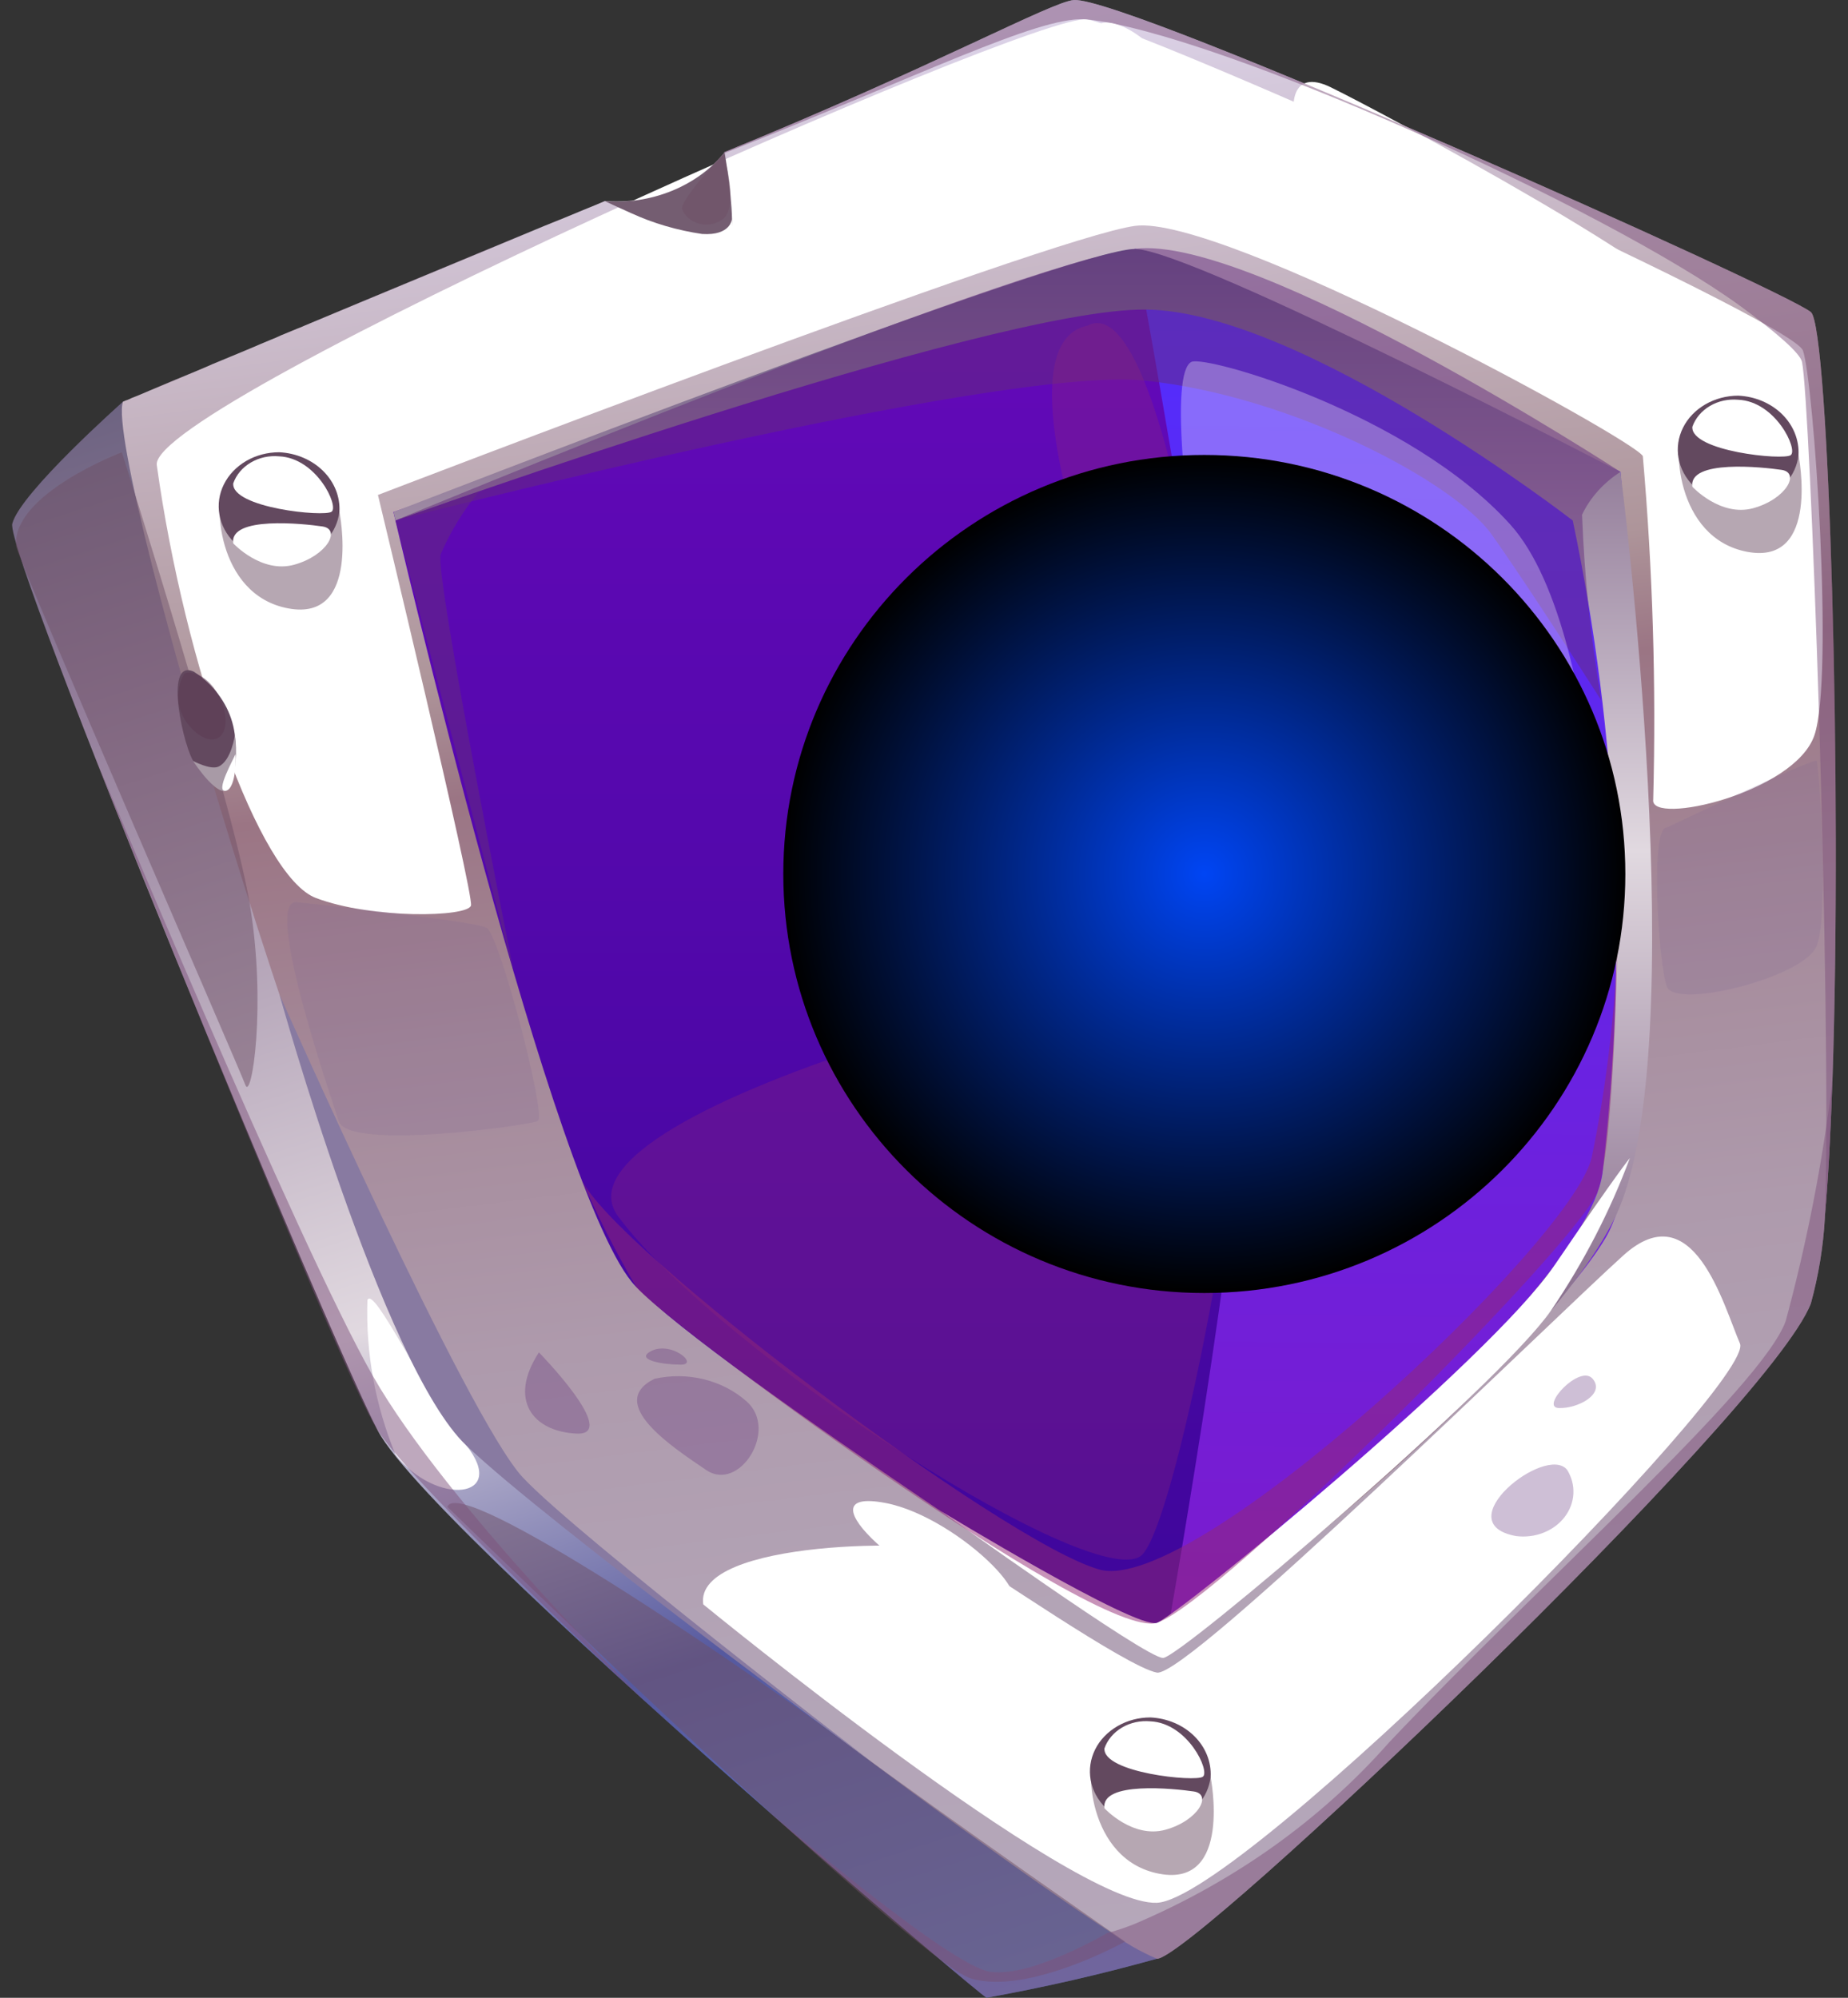 <svg width="37" height="40" viewBox="0 0 37 40" fill="none" xmlns="http://www.w3.org/2000/svg">
<rect x="0" y="0" width="37" height="40" fill="#333333" stroke="none"/>
<path d="M23.162 39.218C22.042 39.531 20.904 39.792 19.754 39.999C19.681 39.97 17.738 38.332 15.416 36.296C12.154 33.429 8.147 29.764 7.563 28.642C6.56 26.719 0.094 11.098 0.246 10.485C0.402 9.869 2.462 8.043 2.462 8.043L22.704 38.527L23.162 39.218Z" fill="url(#paint0_linear_3_608)"/>
<path d="M36.689 21.622C36.689 21.635 36.688 21.648 36.686 21.661C36.653 22.689 36.602 23.613 36.537 24.359V24.382C36.505 24.96 36.411 25.535 36.257 26.097C35.443 28.251 23.8 39.293 23.161 39.218C22.829 39.075 22.518 38.896 22.235 38.687C19.353 36.809 10.817 30.449 9.102 28.358C7.089 25.903 2.073 9.185 2.461 8.044L2.465 8.04C2.474 8.038 2.483 8.035 2.49 8.031C2.509 8.021 2.528 8.014 2.549 8.008C2.567 7.998 2.6 7.989 2.629 7.972C2.72 7.937 2.84 7.888 2.996 7.82C3.243 7.716 3.563 7.58 3.951 7.421C4.049 7.379 4.155 7.336 4.26 7.288C4.493 7.194 4.747 7.084 5.016 6.974C5.143 6.918 5.277 6.863 5.415 6.805C5.481 6.779 5.553 6.75 5.626 6.714C5.731 6.672 5.84 6.627 5.949 6.581C6 6.562 6.051 6.542 6.106 6.516C7.49 5.936 9.164 5.245 10.901 4.522C11.173 4.415 11.446 4.301 11.718 4.188C11.853 4.135 11.98 4.081 12.111 4.025H12.114C12.567 4.059 13.022 3.99 13.437 3.825C13.852 3.659 14.213 3.402 14.486 3.078C14.491 3.067 14.498 3.056 14.505 3.046C18.686 1.34 21.054 0.033 21.501 0.001C22.558 -0.074 35.752 5.819 36.258 6.25C36.62 6.562 36.885 15.791 36.689 21.622Z" fill="url(#paint1_linear_3_608)"/>
<path d="M7.877 10.253L22.729 4.984C22.729 4.984 27.803 20.5 23.284 33.198C23.284 33.198 14.361 27.444 12.729 25.758C11.097 24.071 7.877 10.253 7.877 10.253Z" fill="url(#paint2_linear_3_608)"/>
<path d="M22.73 4.98L32.444 9.447C32.444 9.447 33.628 22.256 32.151 24.777C30.675 27.299 23.285 33.194 23.285 33.194C23.285 33.194 24.896 24.229 24.97 20.87C25.044 17.511 22.73 4.98 22.73 4.98Z" fill="url(#paint3_linear_3_608)"/>
<path d="M7.918 10.422C7.918 10.422 19.817 6.157 22.95 6.198C26.083 6.238 31.489 10.422 31.489 10.422C32.394 14.73 32.594 19.133 32.084 23.493C31.7 26.183 22.972 32.995 22.972 32.995L23.286 33.199C23.286 33.199 30.75 27.669 32.343 24.361C33.936 21.053 32.445 9.451 32.445 9.451C32.445 9.451 23.935 5.021 22.731 4.985C21.526 4.948 7.879 10.253 7.879 10.253L7.918 10.422Z" fill="url(#paint4_linear_3_608)"/>
<g style="mix-blend-mode:soft-light">
<path d="M3.139 9.312C3.7 13.34 5.192 17.548 6.321 17.978C7.449 18.407 9.37 18.364 9.43 18.13C9.49 17.895 7.567 9.91 7.567 9.91C7.567 9.91 20.988 4.75 22.729 4.522C24.47 4.294 32.709 8.79 32.892 9.132C33.091 11.42 33.16 13.716 33.1 16.011C33.03 16.537 35.932 15.877 36.327 14.723C36.722 13.568 36.315 7.638 36.098 7.019C35.881 6.4 22.822 0.536 21.758 0.389C20.694 0.242 2.968 8.078 3.139 9.312Z" fill="white"/>
</g>
<g style="mix-blend-mode:multiply" opacity="0.2">
<path d="M5.952 18.065C5.251 17.951 6.589 21.849 6.78 22.447C6.972 23.045 10.573 22.532 10.765 22.447C10.956 22.362 10 18.72 9.745 18.577C9.49 18.435 5.952 18.065 5.952 18.065Z" fill="#7F6593"/>
</g>
<g style="mix-blend-mode:multiply" opacity="0.2">
<path d="M33.374 16.569C33.031 16.534 33.205 19.3 33.374 19.756C33.544 20.211 36.118 19.576 36.373 18.939C36.628 18.303 36.416 15.309 36.373 15.233C36.331 15.158 33.374 16.569 33.374 16.569Z" fill="#7F6593"/>
</g>
<g style="mix-blend-mode:soft-light">
<path d="M14.08 32.123C13.889 30.814 18.67 30.814 19.18 31.098C19.69 31.383 22.554 33.375 23.162 33.489C23.77 33.602 31.101 26.398 32.503 25.135C33.906 23.871 34.502 26.126 34.837 26.9C35.171 27.675 24.861 38.026 23.162 38.098C21.462 38.17 14.08 32.123 14.08 32.123Z" fill="white"/>
</g>
<g style="mix-blend-mode:multiply" opacity="0.5">
<path d="M32.445 9.448C32.105 9.666 31.839 9.962 31.675 10.306C31.723 11.551 31.851 12.793 32.06 14.025C32.06 14.025 30.598 11.728 29.86 10.694C29.123 9.66 25.871 7.923 22.916 7.62C19.962 7.316 7.918 10.419 7.918 10.419C7.918 10.419 20.331 5.271 22.731 4.981C25.131 4.692 32.445 9.448 32.445 9.448Z" fill="#632C7C"/>
</g>
<path d="M18.838 30.255C18.838 30.255 22.746 32.634 23.163 32.492C23.58 32.35 29.839 27.226 31.124 25.334C32.409 23.444 32.632 23.188 32.632 23.188C32.236 24.253 31.707 25.276 31.056 26.237C30.018 27.74 23.631 33.188 23.287 33.196C22.942 33.203 18.838 30.255 18.838 30.255Z" fill="white"/>
<g style="mix-blend-mode:multiply" opacity="0.5">
<path d="M8.957 30.171C9.192 29.504 14.831 33.343 16.94 34.901C19.048 36.459 22.526 38.875 22.526 38.875C22.526 38.875 20.587 39.957 19.439 39.613C18.292 39.269 8.957 30.171 8.957 30.171Z" fill="#6E5066"/>
</g>
<g style="mix-blend-mode:soft-light">
<path d="M7.918 29.124C7.512 28.134 7.321 27.084 7.356 26.031C7.483 25.718 8.471 27.852 9.332 28.933C10.192 30.015 8.736 30.168 7.918 29.124Z" fill="white"/>
</g>
<path d="M5.595 19.91C5.595 19.91 9.359 28.398 10.468 29.582C11.576 30.765 17.492 35.306 17.492 35.306C17.492 35.306 10.999 30.53 9.331 28.937C7.663 27.343 5.595 19.91 5.595 19.91Z" fill="#887AA1"/>
<path d="M26.643 1.747C25.059 0.974 26.122 4.618 28.615 6.325C31.108 8.032 33.803 6.967 33.943 6.325C34.083 5.683 27.651 2.239 26.643 1.747Z" fill="white"/>
<path d="M17.734 30.094C15.886 29.739 18.401 31.901 19.816 32.16C21.23 32.419 19.222 30.38 17.734 30.094Z" fill="white"/>
<g style="mix-blend-mode:multiply" opacity="0.5">
<path d="M11.642 23.608C12.217 24.95 20.108 30.902 22.017 31.427C23.926 31.952 31.433 24.924 31.866 23.187C32.159 21.769 32.332 20.332 32.382 18.891C32.382 18.891 32.324 22.816 31.999 23.827C31.675 24.838 24.367 32.113 23.162 32.492C21.956 32.87 13.125 26.334 12.73 25.755C12.323 25.058 11.96 24.341 11.642 23.608V23.608Z" fill="#912774"/>
</g>
<g style="mix-blend-mode:multiply" opacity="0.5">
<path d="M0.324 10.942C0.467 11.475 4.789 21.379 4.912 21.722C5.034 22.064 5.345 20.128 4.995 18.063C4.646 15.997 2.44 9.055 2.44 9.055C2.44 9.055 0.217 9.898 0.324 10.942Z" fill="#6E5066"/>
</g>
<g style="mix-blend-mode:multiply" opacity="0.5">
<path d="M2.996 7.821C3.241 7.716 3.565 7.581 3.951 7.422C3.565 7.587 3.242 7.722 2.996 7.821Z" fill="#7E527C"/>
</g>
<g style="mix-blend-mode:multiply" opacity="0.5">
<path d="M4.26 7.288C4.492 7.192 4.745 7.084 5.014 6.973C4.745 7.087 4.492 7.192 4.26 7.288Z" fill="#7E527C"/>
</g>
<g style="mix-blend-mode:multiply" opacity="0.5">
<path d="M6.105 6.518C7.49 5.935 9.159 5.238 10.902 4.523C9.163 5.244 7.491 5.938 6.105 6.518Z" fill="#7E527C"/>
</g>
<g style="mix-blend-mode:multiply" opacity="0.5">
<path d="M36.537 24.359C36.611 22.35 36.533 18.07 36.419 14.289C36.308 10.745 36.163 7.639 36.079 7.246C36.039 7.071 35.578 6.666 34.844 6.128C32.153 4.167 24.398 0.67 21.76 0.388C21.744 0.386 21.727 0.385 21.71 0.385C20.758 0.346 18.493 1.488 14.51 3.065C14.502 3.069 14.494 3.073 14.486 3.077C14.499 3.056 14.506 3.044 14.506 3.044C18.688 1.338 21.054 0.034 21.501 0.001C22.558 -0.074 35.752 5.819 36.257 6.248C36.688 6.615 36.977 19.386 36.537 24.359Z" fill="#7E527C"/>
</g>
<path d="M3.882 13.449C3.248 13.156 3.701 15.058 3.892 15.268C4.083 15.479 4.367 15.702 4.512 15.69C4.718 15.31 4.768 14.877 4.652 14.467C4.537 14.058 4.264 13.697 3.882 13.449Z" fill="#63495F"/>
<g style="mix-blend-mode:multiply" opacity="0.5">
<path d="M3.68 13.499C3.565 13.706 3.535 13.943 3.595 14.168C3.655 14.393 3.802 14.592 4.01 14.73C4.426 14.98 4.658 14.578 4.427 14.03C4.195 13.477 3.75 13.406 3.68 13.499Z" fill="#5B3952"/>
</g>
<path d="M3.864 15.235C3.864 15.235 4.215 15.423 4.375 15.349C4.638 15.227 4.703 14.711 4.703 14.711C4.755 15.059 4.725 15.413 4.616 15.751C4.436 16.119 3.864 15.235 3.864 15.235Z" fill="#A89AA6"/>
<path d="M4.52 15.833C4.294 15.868 4.69 15.178 4.708 15.11C4.726 15.042 4.749 15.786 4.52 15.833Z" fill="white"/>
<g style="mix-blend-mode:multiply" opacity="0.5">
<path d="M4.518 9.703C4.26 9.929 4.311 11.912 5.775 12.182C7.239 12.453 6.795 10.243 6.795 10.243L4.518 9.703Z" fill="#6E5066"/>
</g>
<path d="M6.796 10.245C6.772 10.453 6.681 10.651 6.535 10.814C6.388 10.977 6.191 11.099 5.968 11.164C5.746 11.229 5.506 11.236 5.28 11.182C5.053 11.128 4.849 11.017 4.691 10.862C4.534 10.707 4.431 10.514 4.394 10.307C4.357 10.101 4.387 9.889 4.483 9.697C4.578 9.506 4.733 9.344 4.93 9.229C5.126 9.115 5.356 9.055 5.59 9.055C5.926 9.071 6.242 9.205 6.468 9.428C6.694 9.651 6.812 9.944 6.796 10.245V10.245Z" fill="#63495F"/>
<path d="M4.67 9.678C4.632 10.168 6.488 10.355 6.639 10.246C6.79 10.136 6.339 9.171 5.59 9.137C5.39 9.118 5.189 9.162 5.022 9.261C4.854 9.359 4.73 9.507 4.67 9.678V9.678Z" fill="white"/>
<g style="mix-blend-mode:soft-light">
<path d="M4.67 10.879C4.589 10.327 6.078 10.485 6.457 10.541C6.836 10.598 6.545 11.127 5.889 11.307C5.233 11.488 4.67 10.879 4.67 10.879Z" fill="white"/>
</g>
<g style="mix-blend-mode:multiply" opacity="0.5">
<path d="M33.732 8.57C33.474 8.796 33.525 10.779 34.989 11.05C36.452 11.32 36.009 9.11 36.009 9.11L33.732 8.57Z" fill="#6E5066"/>
</g>
<path d="M36.009 9.112C35.986 9.32 35.895 9.518 35.748 9.681C35.601 9.844 35.405 9.966 35.182 10.031C34.959 10.096 34.72 10.103 34.493 10.049C34.267 9.995 34.062 9.884 33.905 9.729C33.748 9.574 33.645 9.381 33.607 9.174C33.57 8.968 33.601 8.756 33.696 8.565C33.791 8.373 33.947 8.211 34.143 8.097C34.34 7.983 34.569 7.922 34.804 7.922C35.14 7.938 35.456 8.072 35.682 8.295C35.907 8.518 36.025 8.811 36.009 9.112V9.112Z" fill="#63495F"/>
<path d="M33.884 8.545C33.846 9.035 35.702 9.222 35.853 9.113C36.004 9.004 35.553 8.038 34.804 8.004C34.604 7.986 34.403 8.029 34.236 8.128C34.068 8.227 33.944 8.374 33.884 8.545Z" fill="white"/>
<g style="mix-blend-mode:soft-light">
<path d="M33.884 9.746C33.803 9.194 35.292 9.352 35.671 9.408C36.05 9.465 35.759 9.994 35.103 10.175C34.447 10.355 33.884 9.746 33.884 9.746Z" fill="white"/>
</g>
<g style="mix-blend-mode:multiply" opacity="0.5">
<path d="M21.961 35.039C21.703 35.265 21.754 37.248 23.218 37.518C24.682 37.789 24.238 35.579 24.238 35.579L21.961 35.039Z" fill="#6E5066"/>
</g>
<path d="M24.239 35.577C24.215 35.785 24.125 35.983 23.978 36.146C23.831 36.309 23.634 36.431 23.412 36.496C23.189 36.561 22.95 36.567 22.723 36.514C22.496 36.46 22.292 36.349 22.135 36.194C21.977 36.039 21.874 35.846 21.837 35.639C21.8 35.433 21.831 35.221 21.926 35.029C22.021 34.838 22.176 34.676 22.373 34.562C22.569 34.447 22.799 34.387 23.033 34.387C23.37 34.403 23.685 34.537 23.911 34.76C24.137 34.983 24.255 35.276 24.239 35.577Z" fill="#63495F"/>
<path d="M22.113 35.006C22.076 35.496 23.932 35.683 24.083 35.574C24.233 35.465 23.782 34.499 23.033 34.465C22.833 34.447 22.633 34.49 22.465 34.589C22.297 34.688 22.173 34.835 22.113 35.006V35.006Z" fill="white"/>
<g style="mix-blend-mode:soft-light">
<path d="M22.114 36.207C22.032 35.655 23.521 35.813 23.901 35.869C24.28 35.926 23.989 36.455 23.333 36.636C22.676 36.816 22.114 36.207 22.114 36.207Z" fill="white"/>
</g>
<g style="mix-blend-mode:soft-light" opacity="0.3">
<path d="M23.851 7.247C22.987 7.721 25.08 18.572 25.541 19.514C26.001 20.457 31.463 20.869 31.866 20.723C32.268 20.577 32.248 12.73 30.24 10.504C28.232 8.278 24.123 7.098 23.851 7.247Z" fill="white"/>
</g>
<path d="M14.506 4.972C13.855 4.799 13.226 4.562 12.632 4.266C12.353 4.14 12.145 4.044 12.114 4.029C12.568 4.063 13.023 3.993 13.437 3.827C13.852 3.661 14.213 3.404 14.486 3.08C14.5 3.059 14.507 3.047 14.507 3.047C14.507 3.054 14.508 3.061 14.51 3.068C14.52 3.119 14.54 3.251 14.567 3.428C14.645 3.987 14.749 4.963 14.506 4.972Z" fill="#745D71"/>
<path d="M12.631 4.266C13.079 4.471 13.561 4.612 14.058 4.685C14.641 4.722 14.654 4.381 14.654 4.381C14.654 4.381 14.727 4.951 14.578 5.131C14.43 5.311 12.631 4.266 12.631 4.266Z" fill="white"/>
<g style="mix-blend-mode:multiply" opacity="0.5">
<path d="M14.486 3.078C14.486 3.078 13.639 3.968 13.652 4.181C13.679 4.254 13.726 4.32 13.788 4.372C13.85 4.425 13.926 4.463 14.009 4.482C14.091 4.502 14.178 4.503 14.262 4.485C14.345 4.468 14.422 4.431 14.486 4.38C14.797 4.096 14.486 3.078 14.486 3.078Z" fill="#6E5066"/>
</g>
<g style="mix-blend-mode:multiply" opacity="0.3">
<path d="M12.381 24.362C10.719 22.139 23.983 18.857 24.748 19.515C25.513 20.173 23.685 30.231 22.878 31.12C22.071 32.01 14.463 27.146 12.381 24.362Z" fill="#912774"/>
</g>
<g style="mix-blend-mode:soft-light" opacity="0.3">
<path d="M24.296 14.391C24.47 13.63 25.904 14.91 26.223 17.328C26.542 19.747 25.293 19.703 24.929 19.184C24.566 18.665 24.296 14.391 24.296 14.391Z" fill="white"/>
</g>
<g style="mix-blend-mode:multiply" opacity="0.3">
<path d="M10.79 27.078C10.17 28.027 10.664 28.661 11.543 28.704C12.423 28.747 10.79 27.078 10.79 27.078Z" fill="#5B2774"/>
<path d="M13.103 27.607C12.117 28.098 13.475 28.982 14.139 29.433C14.804 29.884 15.59 28.632 14.952 28.063C14.715 27.851 14.419 27.697 14.095 27.617C13.771 27.537 13.429 27.534 13.103 27.607V27.607Z" fill="#5B2774"/>
<path d="M12.995 27.076C12.763 27.229 13.251 27.323 13.633 27.323C14.015 27.323 13.399 26.811 12.995 27.076Z" fill="#5B2774"/>
<path d="M30.358 30.756C28.942 30.503 30.953 28.902 31.377 29.43C31.468 29.577 31.511 29.742 31.502 29.909C31.493 30.076 31.432 30.237 31.326 30.375C31.221 30.512 31.074 30.621 30.903 30.688C30.732 30.756 30.543 30.779 30.358 30.756V30.756Z" fill="#5B2774"/>
<path d="M31.208 28.192C30.826 28.177 31.633 27.303 31.888 27.607C32.143 27.911 31.59 28.207 31.208 28.192Z" fill="#5B2774"/>
</g>
<g style="mix-blend-mode:multiply" opacity="0.3">
<path d="M21.774 6.52C19.435 7.01 23.55 16.207 24.297 17.422C25.045 18.639 23.602 5.555 21.774 6.52Z" fill="#912774"/>
</g>
<g style="mix-blend-mode:multiply" opacity="0.5">
<path d="M10.288 19.472C10.288 19.472 8.706 11.548 8.822 11.1C9.015 10.649 9.274 10.224 9.595 9.836L7.918 10.422L10.288 19.472Z" fill="#632C7C"/>
</g>
<path d="M22.15 0.449C21.371 0.415 22.751 3.908 23.163 4.265C23.837 4.625 24.548 4.926 25.287 5.164C25.744 5.39 23.729 0.541 22.15 0.449Z" fill="white"/>
<path style="mix-blend-mode:screen" d="M24.112 25.889C28.768 25.889 32.542 22.133 32.542 17.499C32.542 12.866 28.768 9.109 24.112 9.109C19.457 9.109 15.683 12.866 15.683 17.499C15.683 22.133 19.457 25.889 24.112 25.889Z" fill="url(#paint5_radial_3_608)"/>
<g style="mix-blend-mode:multiply" opacity="0.5">
<path d="M36.686 21.66C36.653 22.688 36.602 23.612 36.537 24.358V24.381C36.505 24.959 36.411 25.534 36.257 26.096C35.443 28.25 23.8 39.292 23.161 39.218C22.041 39.531 20.904 39.792 19.753 39.999C19.68 39.97 17.737 38.332 15.416 36.296V36.289C15.416 36.289 19.005 39.367 19.83 39.48C20.654 39.597 22.169 38.702 22.169 38.702C22.169 38.702 22.191 38.695 22.235 38.686C22.394 38.641 22.551 38.587 22.703 38.527C24.698 37.682 26.446 36.437 27.811 34.888C30.852 31.674 35.269 27.786 35.752 26.453C36.178 24.875 36.49 23.274 36.686 21.66V21.66Z" fill="#7E527C"/>
</g>
<g style="mix-blend-mode:multiply" opacity="0.5">
<path d="M1.88 15.105C1.88 15.105 5.964 24.915 7.462 27.543C8.959 30.172 12.937 34.086 12.937 34.086C12.937 34.086 8.34 29.837 7.564 28.643C6.787 27.449 1.88 15.105 1.88 15.105Z" fill="#7E527C"/>
</g>
<defs>
<linearGradient id="paint0_linear_3_608" x1="18.094" y1="40.864" x2="6.956" y2="6.583" gradientUnits="userSpaceOnUse">
<stop stop-color="#6379C0"/>
<stop offset="0.237" stop-color="#56599F"/>
<stop offset="0.467" stop-color="#E1D9E0"/>
<stop offset="0.849" stop-color="#937D9A"/>
<stop offset="1" stop-color="#6D6381"/>
</linearGradient>
<linearGradient id="paint1_linear_3_608" x1="18.28" y1="0.405" x2="23.151" y2="39.221" gradientUnits="userSpaceOnUse">
<stop stop-color="#DDD4EA"/>
<stop offset="0.304" stop-color="#AE959A"/>
<stop offset="0.366" stop-color="#9B7584"/>
<stop offset="0.496" stop-color="#A58999"/>
<stop offset="0.652" stop-color="#AE9AAC"/>
<stop offset="0.817" stop-color="#B3A4B6"/>
<stop offset="1" stop-color="#B5A7BA"/>
</linearGradient>
<linearGradient id="paint2_linear_3_608" x1="16.517" y1="33.198" x2="16.517" y2="4.984" gradientUnits="userSpaceOnUse">
<stop stop-color="#3D069A"/>
<stop offset="1" stop-color="#6509BA"/>
</linearGradient>
<linearGradient id="paint3_linear_3_608" x1="27.914" y1="5.042" x2="27.583" y2="33.245" gradientUnits="userSpaceOnUse">
<stop stop-color="#512EFF"/>
<stop offset="1" stop-color="#7C1ACC"/>
</linearGradient>
<linearGradient id="paint4_linear_3_608" x1="20.479" y1="33.199" x2="20.479" y2="4.984" gradientUnits="userSpaceOnUse">
<stop stop-color="#AD8E84"/>
<stop offset="0.226" stop-color="#836888"/>
<stop offset="0.573" stop-color="#E1D9E0"/>
<stop offset="0.849" stop-color="#937D9A"/>
<stop offset="1" stop-color="#665783"/>
</linearGradient>
<radialGradient id="paint5_radial_3_608" cx="0" cy="0" r="1" gradientUnits="userSpaceOnUse" gradientTransform="translate(24.112 17.499) scale(8.429 8.39)">
<stop stop-color="#0045F4"/>
<stop offset="1"/>
</radialGradient>
</defs>
</svg>
